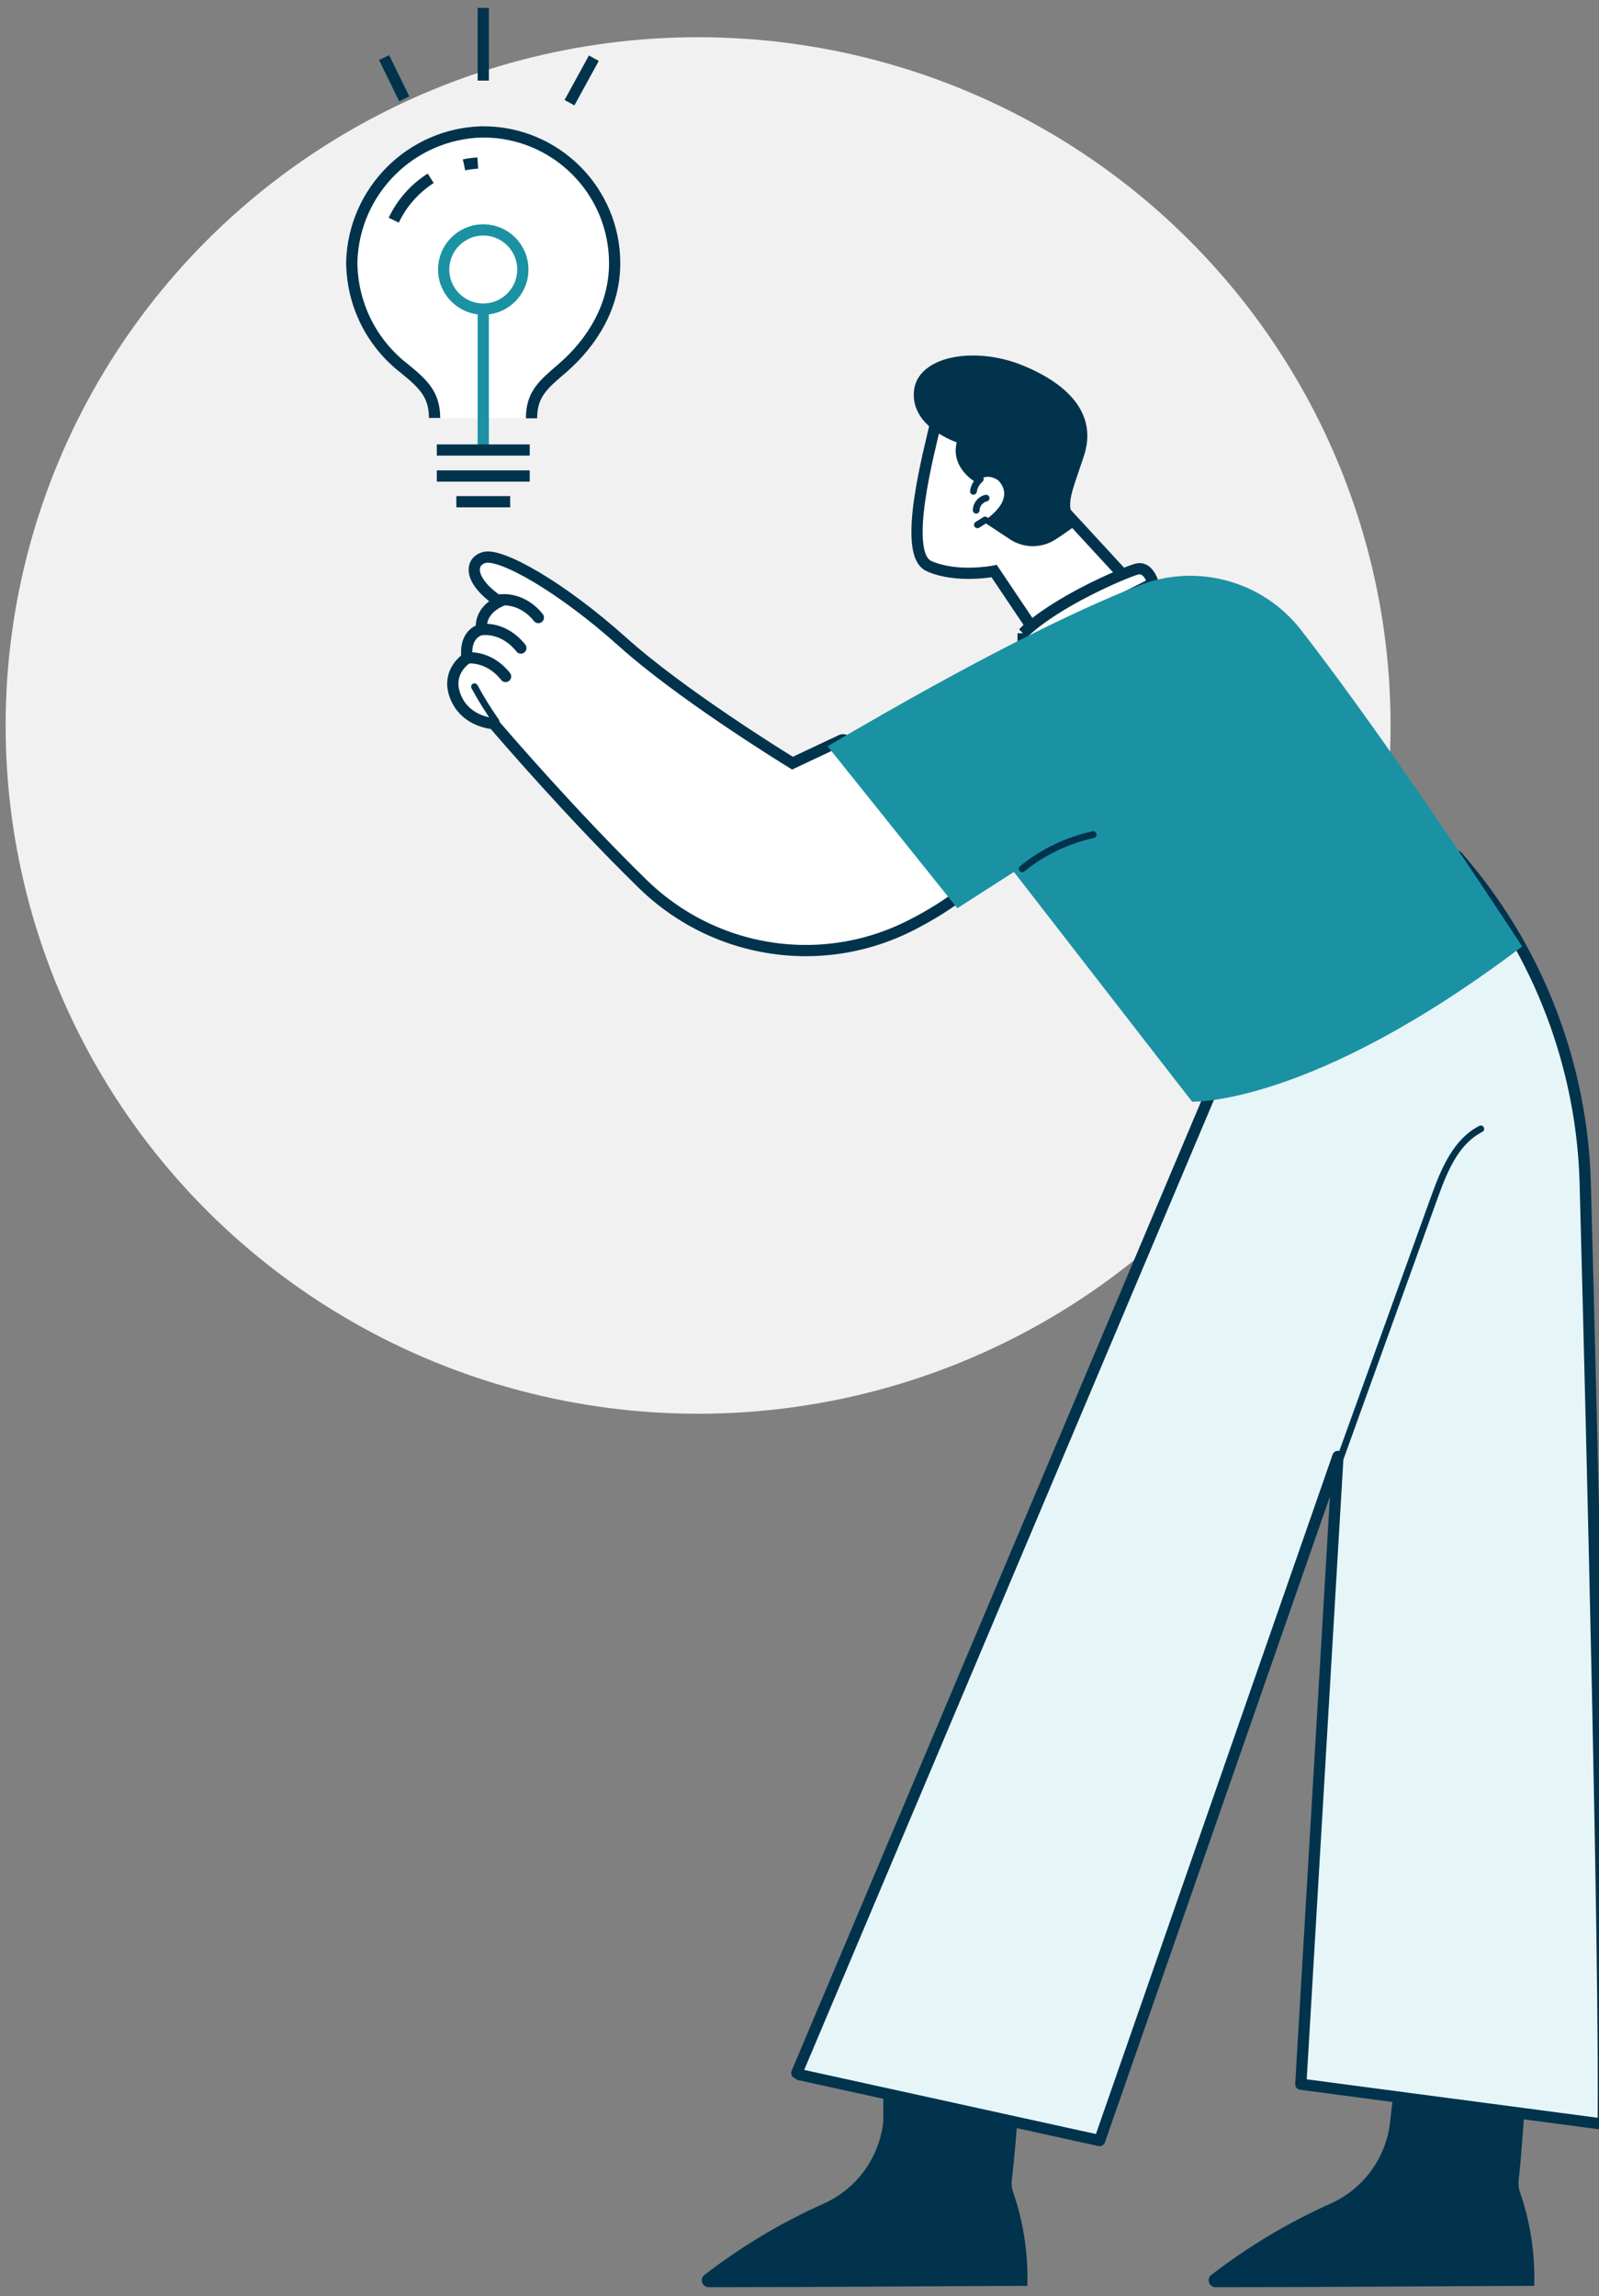 <?xml version="1.0" encoding="UTF-8"?> <svg xmlns="http://www.w3.org/2000/svg" id="Calque_1" data-name="Calque 1" viewBox="0 0 202 290"><rect x="0" y="0" width="202" height="290" fill="#808080" stroke="none"/><ellipse id="cercle_gris" data-name="cercle gris" cx="88.19" cy="91.63" rx="87.48" ry="86.93" style="fill: #f1f1f1; stroke-width: 0px;"></ellipse><g><path d="M111.61,262.34l-.03,5.68c-.25,2.23-1.08,4.35-2.4,6.16-1.32,1.81-3.1,3.24-5.14,4.15-5.36,2.4-10.41,5.42-15.06,9.01-.14.11-.24.26-.29.44-.05.17-.04.35.02.52.06.17.17.31.32.42.15.1.32.16.5.16,15.26,0,28.06-.14,40.25-.17.13-4.04-.48-8.06-1.81-11.88-.17-.52-.21-1.07-.14-1.6.3-2.29.69-7.39.89-9.57" style="fill: #01334d; stroke-width: 0px;"></path><path d="M176.19,262.89l-.58,5.13c-.25,2.23-1.08,4.35-2.4,6.16-1.32,1.81-3.1,3.24-5.14,4.15-5.36,2.4-10.41,5.42-15.06,9.01-.14.11-.24.26-.29.44-.05.17-.04.35.02.52.06.17.17.31.32.42.15.1.32.16.5.16,15.26,0,28.06-.14,40.25-.17.13-4.04-.48-8.06-1.81-11.88-.17-.52-.21-1.07-.14-1.6.3-2.29.69-8.49.89-10.68" style="fill: #01334d; stroke-width: 0px;"></path><g><path d="M100.66,261.82l55.13-130.49c.03-.06.07-.12.12-.16l27.67-22.98c.18-.15.45-.13.6.05l.83.99c9.44,11.25,14.86,25.53,15.25,40.21.93,35.08,2.47,97.17,2.28,118.85l-38.21-5.05,4.69-79.29-30.11,86.41-37.88-8.32M101.02,262.05h0,0Z" style="fill: #e6f6f8; stroke: #01334d; stroke-linecap: round; stroke-linejoin: round; stroke-width: 1.42px;"></path><path d="M169.34,184.54s-.1,0-.14-.03c-.22-.08-.34-.32-.26-.54l11.85-32.86c1.3-3.6,2.84-7.25,6.09-8.91.21-.11.47-.02.57.19.11.21.02.47-.19.57-2.98,1.52-4.38,4.86-5.67,8.44l-11.85,32.86c-.06.17-.23.28-.4.28Z" style="fill: #01334d; stroke-width: 0px;"></path></g><g><path d="M132.95,62.93l10.42,11.3-12.23,6.16-5.55-8.26s-4.71.94-8.23-.63c-3.52-1.57.09-14.7.88-18.24.79-3.54,11.51,1.73,14.71,9.67Z" style="fill: #fff; stroke: #01334d; stroke-miterlimit: 10; stroke-width: 1.42px;"></path><path d="M136.17,66.13s-1.15.93-2.87,2.03c-1.74,1.11-3.97,1.1-5.69-.03l-3.44-2.27s4.41-2.58,1.94-5.19c0,0-1.63-1.22-2.66.35,0,0-3.41-1.74-2.59-5.16,0,0-5.76-1.86-5.41-6.38.35-4.52,7.61-5.81,13.69-3.35,6.08,2.47,9.46,6.33,7.8,11.42-1.66,5.1-2.55,6.39-.78,8.58Z" style="fill: #01334d; stroke-width: 0px;"></path><path d="M123.32,64.87h0c-.23,0-.42-.19-.42-.43,0-.92.69-1.75,1.59-1.94.23-.05.46.1.5.33.05.23-.1.45-.33.5-.5.11-.91.61-.91,1.12,0,.23-.19.42-.42.42Z" style="fill: #01334d; stroke-width: 0px;"></path><path d="M122.97,62.48s-.04,0-.06,0c-.23-.03-.4-.25-.36-.48.09-.7.47-1.36,1.02-1.81.18-.15.45-.12.6.06.15.18.12.45-.06.6-.38.31-.64.77-.71,1.26-.03.21-.21.37-.42.37Z" style="fill: #01334d; stroke-width: 0px;"></path><path d="M123.47,66.71c-.14,0-.28-.07-.36-.2-.12-.2-.06-.46.14-.59l.98-.61c.2-.12.46-.06.59.14.12.2.06.46-.14.59l-.98.61c-.07.04-.15.06-.22.06Z" style="fill: #01334d; stroke-width: 0px;"></path><g><path d="M146.19,73.89s-.63-3.07-2.81-2.39c-2.18.67-10.55,4.37-14.55,8.3v2.86l17.36-8.77Z" style="fill: #fff; stroke-width: 0px;"></path><path d="M129.25,79.98v1.99l16.43-8.3c-.14-.46-.48-1.31-1.1-1.67-.32-.19-.68-.22-1.09-.09-1.78.55-10.1,4.08-14.25,8.08Z" style="fill: #fff; stroke: #01334d; stroke-miterlimit: 10; stroke-width: 1.42px;"></path></g></g><g><g><g><path d="M109.67,95.11l-3.19-1.26-6.4,3.01s-13.91-8.47-21.69-15.46c-7.78-6.99-15.22-11.05-17.07-10.6-1.85.45-1.15,3.03,2.71,5.25,0,0-3.37.93-2.71,3.76,0,0-2.4.05-1.86,3.49,0,0-2.74,1.47-1.52,4.52,1.22,3.05,4.62,3.14,4.62,3.14,0,0,9.22,10.87,18.92,20.35,8.91,8.7,22.39,10.8,33.47,5.12,3.46-1.77,6.66-3.88,8.88-6.31l-14.16-15.02Z" style="fill: #fff; stroke-width: 0px;"></path><path d="M101.8,120.06c-7.52,0-14.95-2.89-20.61-8.42-9.02-8.81-17.73-18.95-18.83-20.24-.78-.07-3.65-.52-4.81-3.39-1.11-2.77.74-4.39,1.45-4.89-.15-1.23.06-2.19.61-2.85.39-.47.87-.68,1.22-.78-.2-1.8,1.09-2.94,2.25-3.51-2.11-1.39-3.33-3.02-3.15-4.27.09-.65.56-1.13,1.29-1.31,2.11-.51,9.62,3.66,17.46,10.7,7.17,6.44,19.72,14.24,21.43,15.29l6.2-2.92c.11-.05.23-.05.34-.01l3.19,1.26c.06.02.11.06.15.1l14.16,15.02c.15.16.15.41,0,.58-2.03,2.23-5.06,4.39-9,6.41-4.23,2.17-8.81,3.23-13.35,3.23Z" style="fill: #fff; stroke: #01334d; stroke-miterlimit: 10; stroke-width: 1.42px;"></path></g><path d="M62.67,91.56c-.13,0-.27-.06-.35-.18-.99-1.42-1.92-2.92-2.75-4.44-.11-.21-.04-.46.17-.58.21-.11.46-.04.58.17.81,1.5,1.72,2.96,2.7,4.36.13.19.09.46-.11.59-.07.05-.16.08-.24.08Z" style="fill: #01334d; stroke-width: 0px;"></path></g><g><path d="M104.55,94.26l16.39,20.45,7.15-4.58,22.5,29.01s14.96.66,41.7-19.6c0,0-15.97-24.59-27.94-39.98-4.84-6.22-13.2-8.49-20.53-5.59-7.85,3.1-20.16,9.03-39.27,20.29Z" style="fill: #1b92a3; stroke-width: 0px;"></path><path d="M129.13,110.16c-.12,0-.25-.05-.33-.16-.15-.18-.12-.45.06-.6,2.65-2.16,5.81-3.68,9.15-4.4.23-.05.46.1.51.33.05.23-.1.46-.33.51-3.21.7-6.25,2.16-8.8,4.23-.08.06-.17.1-.27.1Z" style="fill: #01334d; stroke-width: 0px;"></path></g></g><path d="M59,83.11s2.66-.43,4.87,2.33" style="fill: none; stroke: #01334d; stroke-linecap: round; stroke-linejoin: round; stroke-width: 1.42px;"></path><path d="M60.93,79.52s2.66-.43,4.87,2.33" style="fill: none; stroke: #01334d; stroke-linecap: round; stroke-linejoin: round; stroke-width: 1.42px;"></path><path d="M63.04,75.79s2.76-.55,4.97,2.21" style="fill: none; stroke: #01334d; stroke-linecap: round; stroke-linejoin: round; stroke-width: 1.42px;"></path></g><g id="Groupe_6513" data-name="Groupe 6513"><path id="Tracé_32355" data-name="Tracé 32355" d="M67.15,52.83h0c0-3.05,1.47-4.25,3.9-6.33,3.78-3.28,6.6-7.84,6.6-13.24,0-9.17-7.43-16.6-16.6-16.6h-.24c-8.92.28-16.09,7.45-16.37,16.37,0,5.29,2.45,10.28,6.64,13.51,2.31,1.89,3.82,3.24,3.82,6.25" style="fill: #fff; stroke: #01334d; stroke-miterlimit: 10; stroke-width: 1.42px;"></path><path id="Tracé_32356" data-name="Tracé 32356" d="M58.62,20.82c.57-.12,1.15-.19,1.74-.23" style="fill: #fff; stroke: #01334d; stroke-miterlimit: 10; stroke-width: 1.42px;"></path><path id="Tracé_32357" data-name="Tracé 32357" d="M49.74,27.81c1.03-2.17,2.65-4,4.67-5.29" style="fill: #fff; stroke: #01334d; stroke-miterlimit: 10; stroke-width: 1.42px;"></path><line id="Ligne_2401" data-name="Ligne 2401" x1="61.05" y1="56.84" x2="61.05" y2="39.69" style="fill: #fff; stroke: #1b92a3; stroke-miterlimit: 10; stroke-width: 1.42px;"></line><circle id="Ellipse_961" data-name="Ellipse 961" cx="61.05" cy="34.04" r="5" style="fill: #fff; stroke: #1b92a3; stroke-miterlimit: 10; stroke-width: 1.42px;"></circle><line id="Ligne_2402" data-name="Ligne 2402" x1="61.05" y1="10.18" x2="61.05" y2="1" style="fill: #fff; stroke: #01334d; stroke-miterlimit: 10; stroke-width: 1.42px;"></line><line id="Ligne_2403" data-name="Ligne 2403" x1="71.94" y1="12.97" x2="75.02" y2="7.35" style="fill: #fff; stroke: #01334d; stroke-miterlimit: 10; stroke-width: 1.42px;"></line><line id="Ligne_2404" data-name="Ligne 2404" x1="51.07" y1="12.49" x2="48.52" y2="7.27" style="fill: #fff; stroke: #01334d; stroke-miterlimit: 10; stroke-width: 1.42px;"></line><line id="Ligne_2398" data-name="Ligne 2398" x1="55.18" y1="56.84" x2="66.92" y2="56.84" style="fill: #fff; stroke: #01334d; stroke-miterlimit: 10; stroke-width: 1.42px;"></line><line id="Ligne_2399" data-name="Ligne 2399" x1="55.18" y1="60.12" x2="66.92" y2="60.12" style="fill: #fff; stroke: #01334d; stroke-miterlimit: 10; stroke-width: 1.42px;"></line><line id="Ligne_2400" data-name="Ligne 2400" x1="57.65" y1="63.37" x2="64.45" y2="63.37" style="fill: #fff; stroke: #01334d; stroke-miterlimit: 10; stroke-width: 1.42px;"></line></g></svg> 